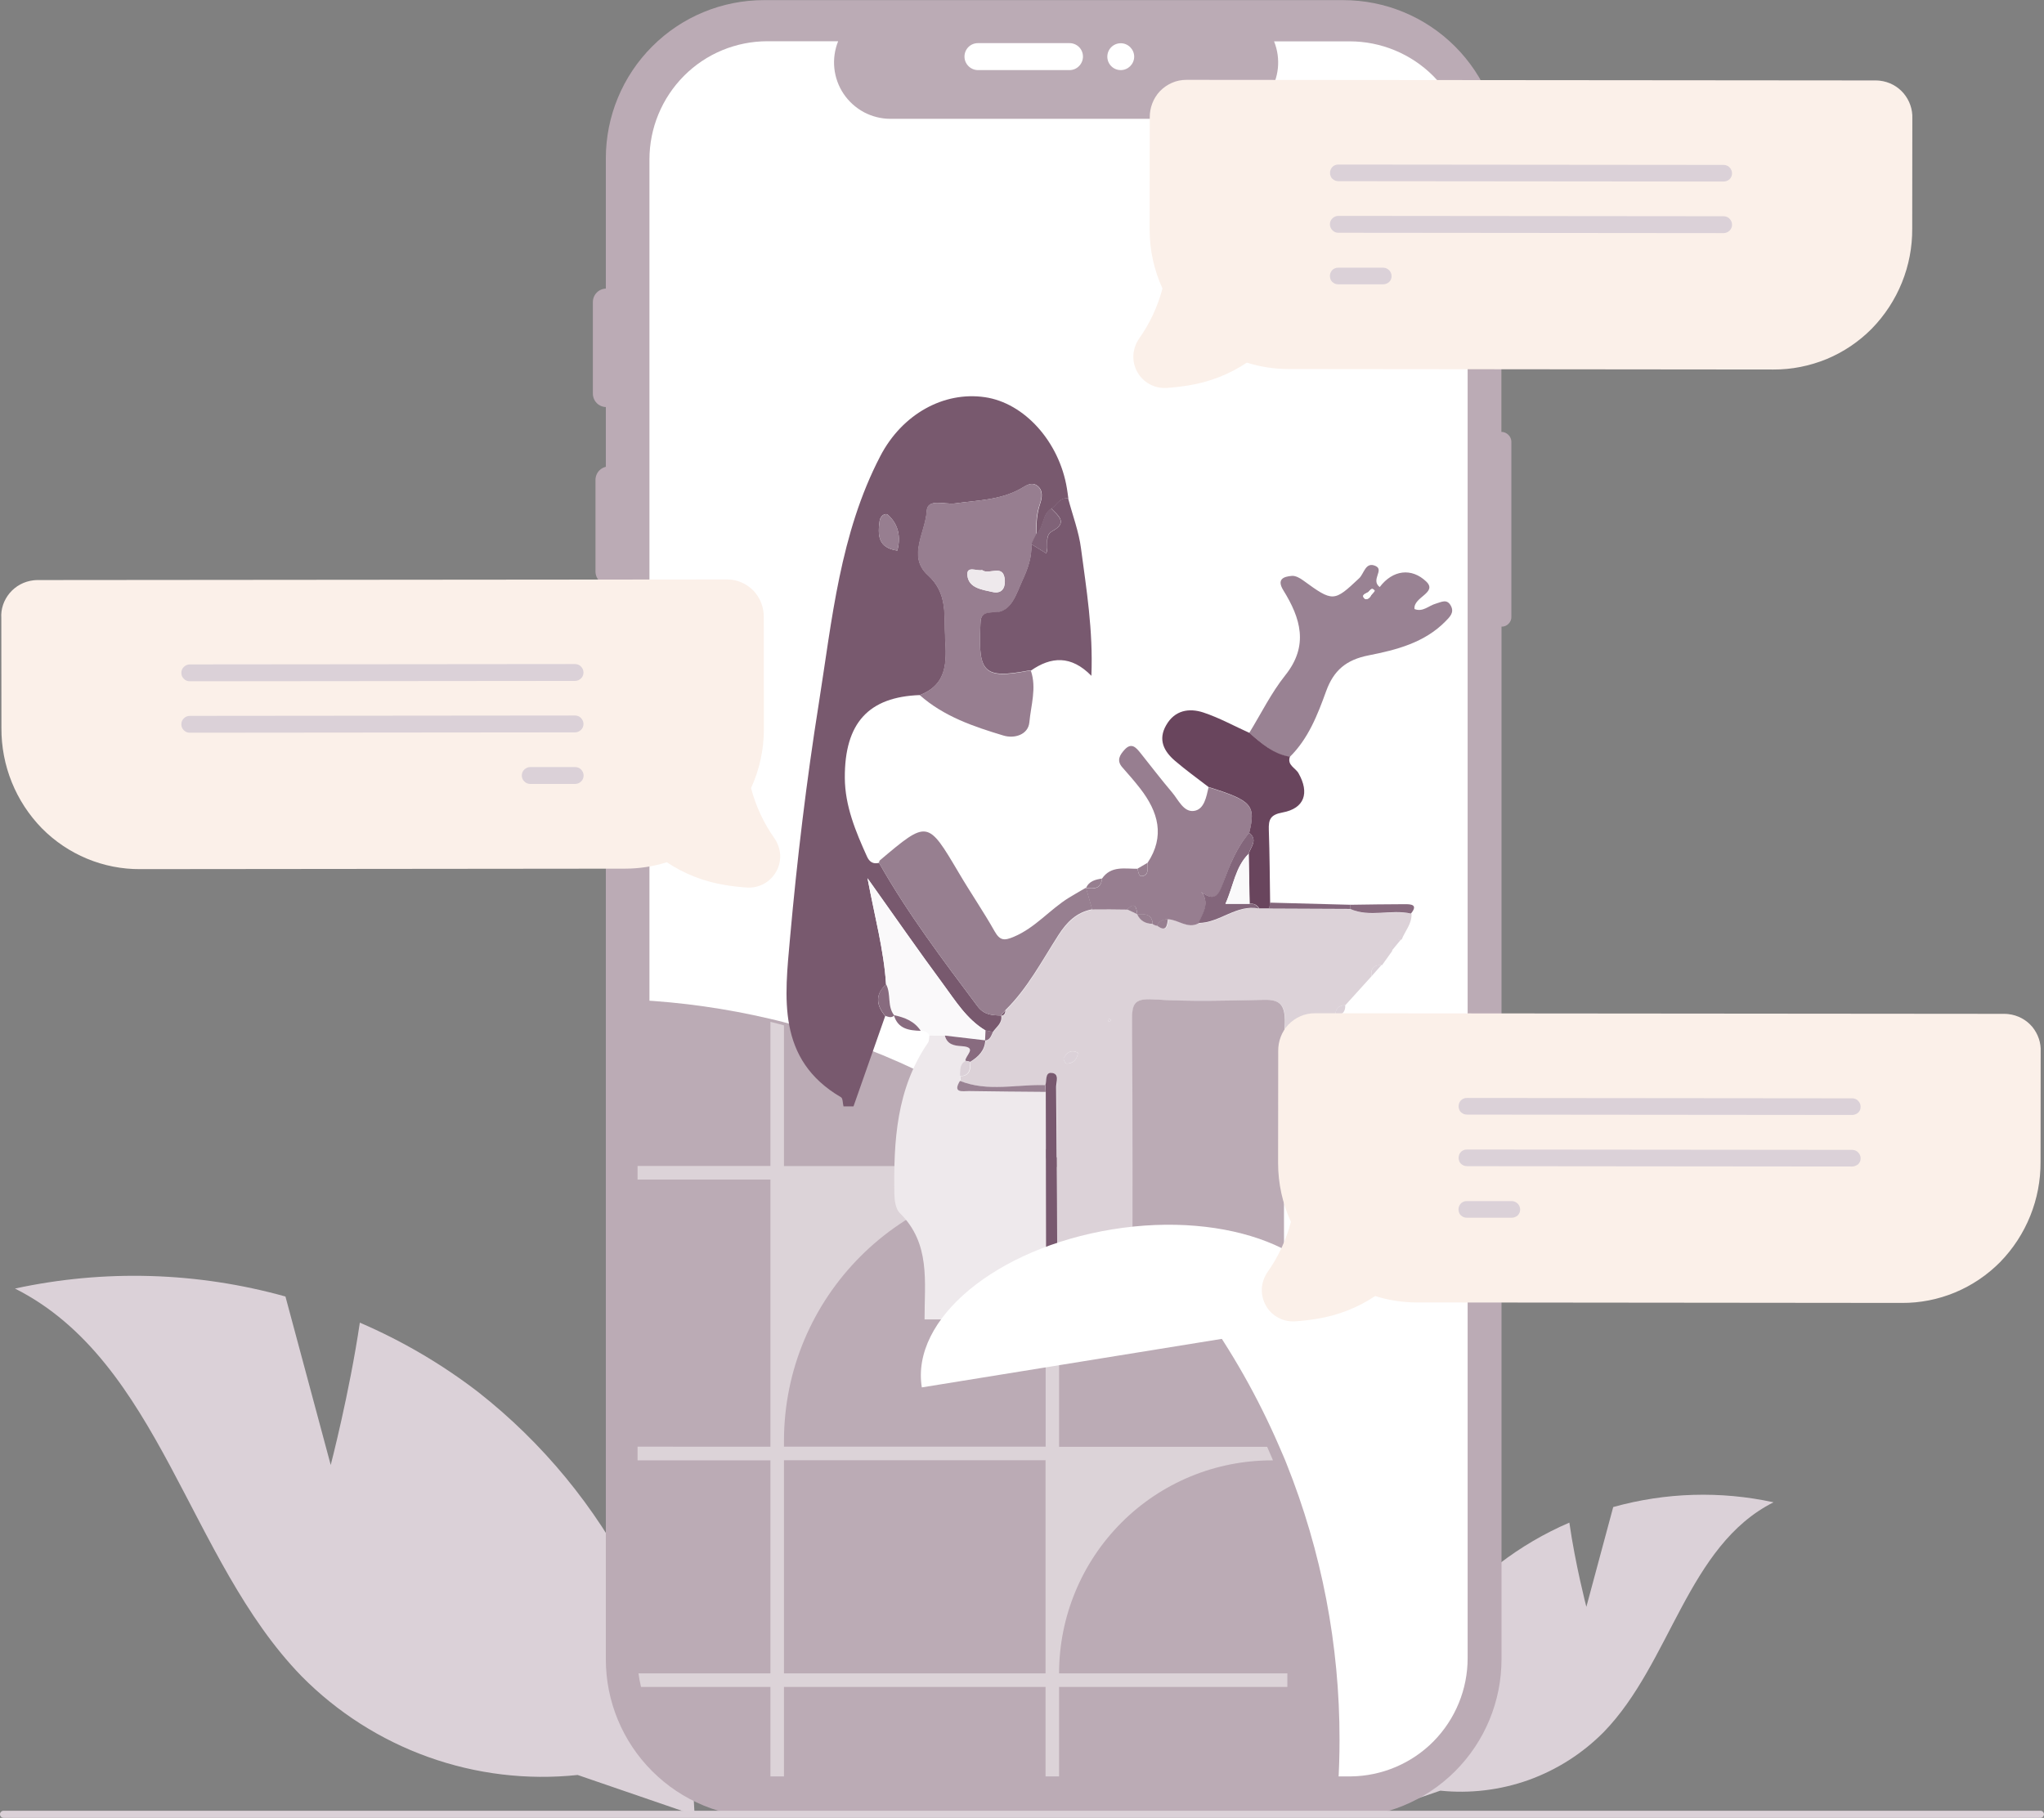<?xml version="1.0" encoding="utf-8"?>
<!-- Generator: Adobe Illustrator 26.3.1, SVG Export Plug-In . SVG Version: 6.00 Build 0)  -->
<svg version="1.1" id="Layer_1" xmlns="http://www.w3.org/2000/svg" xmlns:xlink="http://www.w3.org/1999/xlink" x="0px" y="0px"
	 viewBox="0 0 172 153" style="enable-background:new 0 0 172 153;" xml:space="preserve">
<rect x="0" y="0" width="172" height="153" fill="#808080" stroke="none"/>
<style type="text/css">
	.st0{clip-path:url(#SVGID_00000101069295150462728340000014824835691839032462_);}
	.st1{fill:#DBD1D8;}
	.st2{fill:#BBABB5;}
	.st3{fill:#FFFFFF;}
	.st4{fill:#403E56;}
	.st5{fill:#9F626B;}
	.st6{fill:#302F42;}
	.st7{fill:#DCD3D8;}
	.st8{fill:#FBF0E9;}
	.st9{fill:#DCD2D8;}
	.st10{fill:#EEE9EC;}
	.st11{fill:#78596F;}
	.st12{fill:#78596E;}
	.st13{fill:#977E90;}
	.st14{fill:#998293;}
	.st15{fill:#977F90;}
	.st16{fill:#69455D;}
	.st17{fill:#FAF9FA;}
	.st18{fill:#886B7F;}
	.st19{fill:#83667B;}
	.st20{fill:#806378;}
</style>
<g>
	<defs>
		<rect id="SVGID_1_" width="172" height="153"/>
	</defs>
	<clipPath id="SVGID_00000083809192270869405580000012560507238224786311_">
		<use xlink:href="#SVGID_1_"  style="overflow:visible;"/>
	</clipPath>
	<g style="clip-path:url(#SVGID_00000083809192270869405580000012560507238224786311_);">
		<path class="st1" d="M133.49,135.24l2.26-8.4c4.4-1.23,9.03-1.37,13.49-0.4c-7.25,3.65-8.63,13.5-14.28,19.33
			c-1.78,1.8-3.94,3.18-6.32,4.04c-2.38,0.85-4.93,1.16-7.44,0.9l-5.83,2c0.17-4.09,1.22-8.09,3.08-11.73s4.49-6.83,7.7-9.36
			c1.82-1.4,3.8-2.56,5.91-3.47C132.56,131.67,133.49,135.24,133.49,135.24L133.49,135.24z M27.83,123.3l-3.81-14.18
			c-7.42-2.07-15.23-2.3-22.76-0.67c12.23,6.17,14.56,22.79,24.11,32.62c3,3.04,6.65,5.37,10.67,6.81s8.32,1.96,12.57,1.51
			l9.84,3.38c-0.28-6.9-2.06-13.65-5.2-19.8s-7.58-11.54-13-15.8c-3.07-2.36-6.41-4.32-9.97-5.85
			C29.4,117.27,27.83,123.3,27.83,123.3z"/>
		<path class="st2" d="M126.34,36.35V13.33c0-3.53-1.4-6.92-3.9-9.42s-5.88-3.9-9.42-3.9H64.29c-3.53,0-6.92,1.4-9.41,3.9
			c-2.5,2.5-3.9,5.89-3.9,9.42v126.32c0,3.54,1.4,6.92,3.9,9.42s5.88,3.9,9.41,3.9h48.74c3.53,0,6.92-1.4,9.42-3.9
			s3.9-5.89,3.9-9.42V52.74c0.22,0.01,0.44-0.08,0.59-0.24c0.16-0.15,0.25-0.37,0.24-0.59V37.19c0-0.22-0.09-0.44-0.25-0.59
			C126.77,36.44,126.56,36.35,126.34,36.35z"/>
		<path class="st3" d="M123.5,13.42v126.14c0,2.62-1.03,5.13-2.87,7c-1.84,1.86-4.34,2.92-6.96,2.95H64.59
			c-2.64,0-5.17-1.05-7.03-2.91c-1.86-1.87-2.91-4.4-2.91-7.04V13.42c0-2.64,1.05-5.17,2.91-7.04c1.86-1.87,4.39-2.91,7.03-2.91
			h5.94c-0.59,1.46-0.42,3.12,0.46,4.43c0.43,0.64,1.02,1.17,1.7,1.54C73.37,9.8,74.14,10,74.91,10h27.92
			c0.77,0,1.54-0.19,2.22-0.56c0.68-0.37,1.26-0.89,1.7-1.54c0.88-1.31,1.05-2.96,0.46-4.42h6.36c2.64,0,5.17,1.05,7.03,2.91
			C122.46,8.26,123.5,10.78,123.5,13.42z"/>
		<path class="st2" d="M51.24,49.23c-0.3,0-0.59-0.12-0.8-0.33c-0.21-0.21-0.33-0.5-0.33-0.8v-7.71c0-0.3,0.12-0.59,0.33-0.8
			c0.44-0.44,1.16-0.44,1.6,0c0.21,0.21,0.33,0.5,0.33,0.8v7.71c0,0.3-0.12,0.59-0.33,0.8C51.83,49.11,51.54,49.23,51.24,49.23z
			 M51.02,34.26c-0.3,0-0.59-0.12-0.8-0.33c-0.21-0.21-0.33-0.5-0.33-0.8v-7.71c0-0.3,0.12-0.59,0.33-0.8c0.44-0.44,1.16-0.44,1.6,0
			c0.21,0.21,0.33,0.5,0.33,0.8v7.71c0,0.3-0.12,0.59-0.33,0.8C51.61,34.14,51.32,34.26,51.02,34.26z"/>
		<path class="st3" d="M81.16,4.76c0-0.3,0.12-0.59,0.33-0.8c0.21-0.21,0.5-0.33,0.8-0.33H90c0.3,0,0.59,0.12,0.8,0.33
			c0.44,0.44,0.44,1.16,0,1.6C90.59,5.78,90.3,5.9,90,5.9h-7.7c-0.3,0-0.59-0.12-0.8-0.33C81.28,5.35,81.16,5.07,81.16,4.76z"/>
		<path class="st4" d="M51.24,62.39c-0.3,0-0.59-0.12-0.8-0.33c-0.21-0.21-0.33-0.5-0.33-0.8v-7.71c0-0.3,0.12-0.59,0.33-0.8
			c0.44-0.44,1.16-0.44,1.6,0c0.21,0.21,0.33,0.5,0.33,0.8v7.71c0,0.3-0.12,0.59-0.33,0.8C51.83,62.27,51.54,62.39,51.24,62.39z"/>
		<path class="st3" d="M94.31,5.9c0.62,0,1.13-0.51,1.13-1.13s-0.51-1.13-1.13-1.13l0,0c-0.63,0-1.13,0.51-1.13,1.13
			S93.68,5.9,94.31,5.9z"/>
		<path class="st5" d="M83.75,144.62h3.05l1.45-11.78h-4.5V144.62z"/>
		<path class="st6" d="M82.98,143.62h0.86l3.35-1.36l1.8,1.36c2.11-0.01,3.82,1.7,3.83,3.81c0,0.01,0,0.01,0,0.02v0.12h-9.84
			C82.98,147.57,82.98,143.62,82.98,143.62z"/>
		<path class="st5" d="M97.93,144.62h3.05l1.45-11.78h-4.5V144.62z"/>
		<path class="st6" d="M97.15,143.62h0.86l3.35-1.36l1.8,1.36c2.11-0.01,3.82,1.7,3.83,3.81c0,0.01,0,0.01,0,0.02v0.12h-9.84
			C97.15,147.57,97.15,143.62,97.15,143.62z"/>
		<path class="st1" d="M0.3,153h171.4c0.08,0,0.16-0.03,0.21-0.09s0.09-0.13,0.09-0.21s-0.03-0.15-0.09-0.21
			c-0.05-0.06-0.13-0.09-0.21-0.09H0.3c-0.08,0-0.16,0.03-0.21,0.09C0.03,152.54,0,152.62,0,152.7s0.03,0.16,0.09,0.21
			C0.14,152.97,0.22,153,0.3,153z"/>
		<path class="st2" d="M112.72,146.43c0,1.31-0.04,2.6-0.12,3.89c-0.04,0-0.07,0.01-0.11,0.01H63.52c-2.22,0-4.37-0.74-6.12-2.1
			s-2.99-3.27-3.53-5.42c-0.09-0.38-0.17-0.76-0.21-1.14c-0.06-0.43-0.08-0.85-0.08-1.28V84.16c3.77,0.19,7.51,0.72,11.18,1.58
			c0.36,0.08,0.72,0.17,1.07,0.26c0.02,0.01,0.05,0.01,0.07,0.02c0.36,0.09,0.72,0.19,1.07,0.28c8.01,2.2,15.5,5.99,22.01,11.15
			l0.07,0.05c0.59,0.47,1.18,0.95,1.75,1.44c0.13,0.11,0.26,0.22,0.38,0.33c0.31,0.27,0.62,0.54,0.92,0.81
			c6.68,6.02,11.98,13.41,15.55,21.67c0.12,0.27,0.23,0.54,0.35,0.81c0.04,0.11,0.09,0.22,0.14,0.33l0.12,0.3
			C111.22,130.59,112.73,138.48,112.72,146.43L112.72,146.43z"/>
		<path class="st7" d="M89.12,140.84c0-4.75,1.88-9.31,5.24-12.68c1.66-1.67,3.64-2.99,5.81-3.89s4.51-1.36,6.86-1.36h0.09
			c-0.05-0.11-0.09-0.22-0.14-0.33c-0.11-0.27-0.23-0.54-0.35-0.81H89.12V99.28h1.06c-0.13-0.11-0.25-0.22-0.38-0.33
			c-0.58-0.49-1.16-0.97-1.75-1.44l-0.07-0.05v0.68H65.97V86.3c-0.35-0.1-0.71-0.19-1.07-0.28c-0.02,0-0.05-0.01-0.07-0.02v12.13
			H53.65v1.15h11.18v22.48H53.65v1.15h11.18v17.93h-11.1c0.05,0.39,0.12,0.77,0.21,1.14h10.89v7.53h1.14v-7.53h22.01v7.53h1.14
			v-7.53h19.21v-1.14L89.12,140.84L89.12,140.84z M87.99,140.84H65.97V122.9h22.01v17.94H87.99z M87.99,121.76H65.97v-0.45
			c-0.01-12.16,9.85-22.02,22.01-22.03c0,0,0.01,0,0.01,0V121.76z"/>
		<path class="st8" d="M0.81,49.92c0.51-0.61,1.23-0.99,2.02-1.08c0.11-0.01,0.22-0.02,0.34-0.02l58.01-0.05
			c0.42,0,0.84,0.08,1.22,0.25c0.39,0.17,0.73,0.41,1.02,0.71c0.56,0.6,0.86,1.4,0.85,2.22l0.01,9.43c0,1.71-0.37,3.4-1.08,4.95
			c0.4,1.52,1.07,2.96,1.98,4.24c0.28,0.41,0.44,0.89,0.47,1.38c0.02,0.5-0.09,0.99-0.34,1.42s-0.6,0.79-1.04,1.02
			c-0.44,0.24-0.93,0.34-1.42,0.31c-0.61-0.04-1.22-0.11-1.82-0.21c-1.76-0.28-3.44-0.93-4.92-1.92c-1.14,0.36-2.33,0.54-3.52,0.54
			L11.8,73.15c-1.54,0.01-3.06-0.29-4.48-0.88s-2.71-1.46-3.79-2.55c-2.21-2.26-3.43-5.3-3.41-8.45l-0.01-9.26
			C0.06,51.26,0.32,50.51,0.81,49.92z"/>
		<path class="st1" d="M15.26,56.63c0-0.19,0.07-0.37,0.21-0.5s0.31-0.21,0.5-0.21l32.42-0.03c0.19,0,0.37,0.07,0.5,0.21
			c0.13,0.13,0.21,0.31,0.21,0.5s-0.07,0.37-0.21,0.5c-0.13,0.13-0.31,0.21-0.5,0.21l-32.42,0.03c-0.19,0-0.37-0.07-0.5-0.21
			C15.33,57,15.26,56.82,15.26,56.63z M15.26,60.96c0-0.19,0.07-0.37,0.21-0.5c0.13-0.13,0.31-0.21,0.5-0.21l32.42-0.03
			c0.19,0,0.37,0.07,0.5,0.21s0.21,0.31,0.21,0.5s-0.07,0.37-0.21,0.5c-0.13,0.13-0.31,0.21-0.5,0.21l-32.42,0.03
			c-0.19,0-0.37-0.07-0.5-0.21C15.33,61.33,15.26,61.15,15.26,60.96z M43.91,65.27c0-0.19,0.07-0.37,0.21-0.5s0.31-0.21,0.5-0.21
			h3.78c0.19,0,0.37,0.07,0.5,0.21c0.13,0.13,0.21,0.31,0.21,0.5s-0.07,0.37-0.21,0.5c-0.13,0.13-0.31,0.21-0.5,0.21h-3.78
			c-0.19,0-0.37-0.07-0.5-0.21C43.98,65.64,43.91,65.46,43.91,65.27z"/>
		<path class="st8" d="M160.2,7.87c-0.51-0.61-1.23-0.99-2.02-1.08c-0.11-0.01-0.22-0.02-0.34-0.02l-58-0.05
			c-0.42,0-0.84,0.08-1.22,0.25c-0.39,0.17-0.73,0.41-1.02,0.71c-0.56,0.6-0.86,1.4-0.85,2.22l-0.01,9.43c0,1.71,0.37,3.4,1.08,4.95
			c-0.4,1.52-1.07,2.96-1.98,4.24c-0.28,0.41-0.44,0.89-0.47,1.38c-0.02,0.49,0.09,0.99,0.34,1.42c0.24,0.43,0.6,0.78,1.04,1.02
			c0.44,0.24,0.93,0.34,1.42,0.31c0.61-0.04,1.22-0.11,1.83-0.21c1.76-0.28,3.44-0.93,4.92-1.92c1.14,0.36,2.33,0.54,3.52,0.54
			l40.79,0.04c1.54,0.01,3.06-0.3,4.48-0.88c1.42-0.59,2.71-1.46,3.79-2.55c2.21-2.26,3.44-5.3,3.41-8.45l0.01-9.26
			C160.95,9.21,160.69,8.46,160.2,7.87L160.2,7.87z"/>
		<path class="st1" d="M145.04,15.28l-32.42-0.03c-0.09,0-0.18-0.02-0.27-0.05c-0.08-0.04-0.16-0.09-0.23-0.15
			c-0.07-0.06-0.12-0.14-0.15-0.23c-0.04-0.09-0.05-0.18-0.05-0.27s0.02-0.18,0.05-0.27c0.04-0.09,0.09-0.16,0.15-0.23
			c0.07-0.07,0.14-0.12,0.23-0.15c0.09-0.04,0.18-0.05,0.27-0.05l32.42,0.03c0.19,0,0.37,0.07,0.5,0.21
			c0.13,0.13,0.21,0.31,0.21,0.5s-0.08,0.37-0.21,0.5C145.4,15.21,145.22,15.28,145.04,15.28z M145.04,19.62l-32.42-0.03
			c-0.19,0-0.37-0.07-0.5-0.21c-0.13-0.13-0.21-0.31-0.21-0.5s0.07-0.37,0.21-0.5c0.13-0.13,0.31-0.21,0.5-0.21l32.42,0.03
			c0.19,0,0.37,0.07,0.5,0.21c0.13,0.13,0.21,0.31,0.21,0.5s-0.07,0.37-0.21,0.5C145.41,19.54,145.23,19.62,145.04,19.62z
			 M116.39,23.93h-3.78c-0.09,0-0.18-0.02-0.27-0.05c-0.08-0.04-0.16-0.09-0.23-0.15c-0.06-0.07-0.12-0.14-0.15-0.23
			c-0.03-0.09-0.05-0.18-0.05-0.27c0-0.09,0.02-0.18,0.05-0.27c0.04-0.09,0.09-0.16,0.15-0.23c0.07-0.07,0.14-0.12,0.23-0.15
			c0.09-0.04,0.18-0.05,0.27-0.05h3.78c0.19,0,0.37,0.08,0.5,0.21s0.21,0.31,0.21,0.5s-0.07,0.37-0.21,0.5
			C116.76,23.85,116.58,23.93,116.39,23.93z"/>
		<g id="NFAquq.tif_00000100370309254899048640000009744406056094423699_">
			<path class="st9" d="M115.41,82.17c-0.73,0.81-1.47,1.62-2.2,2.43c-0.58,0.02-0.85,0.32-0.84,0.89
				c-0.26,0.28-0.53,0.56-0.79,0.84c-0.14,0.18-0.29,0.36-0.43,0.54c-0.28,0.53-0.57,1.06-0.85,1.6c-0.61-0.04-0.91,0.26-0.93,0.86
				l-0.8,0.83c-0.98-1.34-0.4-2.87-0.43-4.3c-0.03-1.3-0.46-1.73-1.74-1.7c-3.12,0.07-6.25,0.16-9.36-0.04
				c-1.64-0.11-1.77,0.43-1.76,1.82c0.06,8.37,0.03,16.74,0.03,25.11h-5.97c-0.11-0.14-0.22-0.27-0.32-0.41
				c-0.03-6.38-0.06-12.76-0.12-19.14c0-0.41,0.33-1.15-0.42-1.18c-0.52-0.02-0.37,0.65-0.48,1.03c-2.39-0.08-4.83,0.58-7.18-0.36
				c-0.01-0.14-0.01-0.27-0.01-0.41c0.81-0.02,0.87-0.58,0.86-1.2c0.68-0.42,1.23-0.94,1.27-1.81l-0.02,0.02
				c0.42-0.06,0.52-0.41,0.66-0.72c0.28-0.44,0.81-0.75,0.7-1.39l-0.05,0.01c0.32,0.01,0.38-0.21,0.4-0.45
				c1.86-1.83,3.05-4.14,4.45-6.3c0.71-1.11,1.54-1.93,2.85-2.18c0.98,0,1.96-0.01,2.94-0.01c0.29,0.14,0.57,0.28,0.86,0.41
				l-0.01-0.01c0.25,0.56,0.71,0.81,1.31,0.82c0.11,0.07,0.23,0.12,0.37,0.14c0.77,0.59,0.85,0.03,0.92-0.55
				c0.87,0.03,1.64,0.84,2.58,0.34c1.79,0,3.2-1.61,5.09-1.21h0.85l6.83,0.03c1.66,0.74,3.42,0,5.11,0.39
				c0.03,0.84-0.54,1.44-0.83,2.16c-0.62,0.03-0.88,0.36-0.8,0.97c-0.28,0.4-0.57,0.79-0.85,1.19
				C115.59,81.2,115.32,81.52,115.41,82.17L115.41,82.17z M90.71,88.61c-0.6-0.32-0.96-0.01-1.2,0.47
				c-0.05,0.09,0.16,0.45,0.25,0.44C90.31,89.51,90.63,89.18,90.71,88.61z M93.32,85.76c-0.02,0.06-0.06,0.12-0.06,0.18
				c0,0.02,0.1,0.04,0.15,0.06c0.02-0.06,0.06-0.12,0.06-0.18C93.47,85.79,93.37,85.78,93.32,85.76z"/>
			<path class="st2" d="M95.29,111.04c0-8.37,0.03-16.74-0.03-25.11c-0.01-1.38,0.13-1.92,1.76-1.82c3.11,0.2,6.24,0.11,9.36,0.04
				c1.29-0.03,1.71,0.4,1.74,1.7c0.03,1.43-0.54,2.96,0.43,4.3c-0.86,2.73-0.44,5.54-0.48,8.31c-0.06,4.19,0,8.38,0.01,12.58H95.29z
				"/>
			<path class="st10" d="M80.78,90.57c-0.01,0.14,0,0.27,0.01,0.41c-0.67,1.08,0.27,0.85,0.75,0.86c2.15,0.05,4.31,0.05,6.46,0.07
				c0.01,6.38,0.03,12.76,0.04,19.14H77.8c-0.01-3.14,0.53-6.4-2.09-8.96c-0.34-0.34-0.44-1.05-0.45-1.59
				c-0.07-4.47,0.17-8.87,2.83-12.74c0.11-0.16,0.08-0.41,0.12-0.62c0.43,0.01,0.87,0.01,1.3,0.02c0.18,0.76,0.79,0.85,1.42,0.89
				c1.38,0.09,0.27,0.8,0.31,1.23C80.72,89.58,80.8,90.09,80.78,90.57L80.78,90.57z"/>
			<path class="st11" d="M88.04,111.04c-0.01-6.38-0.03-12.76-0.04-19.14l-0.03-0.57c0.12-0.38-0.03-1.05,0.48-1.03
				c0.75,0.03,0.42,0.77,0.42,1.18c0.06,6.38,0.09,12.76,0.12,19.14c-0.06,0.13-0.09,0.27-0.1,0.41
				C88.61,111.04,88.32,111.04,88.04,111.04z"/>
			<path class="st1" d="M88.89,111.04c0.01-0.14,0.05-0.28,0.1-0.41c0.11,0.14,0.22,0.27,0.32,0.41H88.89z"/>
			<path class="st12" d="M84.25,85.47c0.12,0.64-0.41,0.95-0.7,1.39c-0.21-0.04-0.42-0.09-0.63-0.13c-1.57-0.94-2.51-2.48-3.55-3.89
				c-2.08-2.82-4.08-5.7-6.37-8.92c0.61,3.25,1.37,6.04,1.56,8.93c-0.93,0.86-0.84,1.75-0.07,2.66c-0.89,2.54-1.78,5.07-2.67,7.61
				h-0.84c-0.07-0.26-0.05-0.68-0.21-0.77c-5.44-3.18-4.73-8.43-4.29-13.4c0.59-6.6,1.38-13.2,2.42-19.74
				c1.12-7.07,1.78-14.29,5.17-20.81c1.84-3.55,5.35-5.48,8.81-4.97c3.32,0.48,6.26,3.75,6.9,7.68c0.05,0.28,0.08,0.56,0.12,0.84
				c-0.71-0.1-0.96,0.55-1.41,0.86c-0.81,0.47-0.6,1.56-1.26,2.12c-0.03-0.85,0.01-1.68,0.29-2.51c0.17-0.5,0.3-1.17-0.26-1.56
				c-0.49-0.34-0.97,0.05-1.38,0.28c-1.72,0.96-3.64,0.97-5.51,1.23c-0.84,0.12-2.32-0.46-2.38,0.63c-0.09,1.79-1.64,3.83,0.08,5.39
				c1.72,1.56,1.36,3.41,1.47,5.28c0.12,2,0.21,3.93-2.13,4.83c-4.31,0.15-6.34,2.34-6.32,6.96c0.01,2.36,0.91,4.52,1.87,6.64
				c0.2,0.44,0.52,0.65,1.01,0.52c2.41,4.26,5.35,8.15,8.28,12.06C82.82,85.44,83.49,85.45,84.25,85.47z M75.51,46.34
				c0.3-1.16,0.1-2.19-0.77-2.99c-0.26-0.24-0.67,0.09-0.72,0.49C73.86,45.01,73.86,46.11,75.51,46.34z"/>
			<path class="st13" d="M77.39,58.5c2.34-0.89,2.25-2.83,2.13-4.83c-0.11-1.87,0.25-3.73-1.47-5.28c-1.72-1.56-0.18-3.6-0.08-5.39
				c0.06-1.09,1.53-0.51,2.38-0.63c1.87-0.26,3.79-0.28,5.51-1.23c0.41-0.23,0.89-0.61,1.38-0.28c0.56,0.39,0.43,1.05,0.26,1.56
				c-0.29,0.83-0.33,1.66-0.29,2.51c-0.14,0.29-0.28,0.59-0.43,0.88c0.08,1.09-0.3,2.09-0.74,3.05c-0.52,1.13-0.94,2.71-2.34,2.69
				c-1.27-0.01-1.18,0.49-1.21,1.31c-0.17,3.8,0.38,4.3,4.05,3.6c0.07-0.01,0.14,0,0.21,0c0.49,1.45,0,2.91-0.13,4.33
				c-0.1,1.06-1.27,1.39-2.17,1.12C81.92,61.15,79.42,60.3,77.39,58.5z M82.64,47.98c-0.45,0.11-1.33-0.41-1.23,0.47
				c0.12,1.05,1.24,1.18,2.12,1.38c0.74,0.16,1.05-0.29,1.03-0.94C84.49,47.37,83.23,48.44,82.64,47.98z"/>
			<path class="st14" d="M105.12,61.69c1-1.63,1.85-3.37,3.03-4.85c2.01-2.51,1.29-4.82-0.16-7.16c-0.57-0.93,0.01-1.15,0.71-1.21
				c0.31-0.03,0.69,0.18,0.96,0.38c2.51,1.83,2.59,1.82,4.71-0.18c0.42-0.39,0.53-1.41,1.37-1.04c0.78,0.34-0.43,1.17,0.36,1.78
				c1.1-1.45,2.68-1.64,3.91-0.47c1,0.95-1.11,1.31-0.98,2.32c0.7,0.28,1.2-0.29,1.78-0.45c0.49-0.14,0.95-0.44,1.28,0.18
				c0.3,0.56-0.08,0.92-0.44,1.29c-1.78,1.82-4.15,2.42-6.49,2.88c-1.87,0.37-2.93,1.25-3.57,3.02c-0.72,1.99-1.5,4-3.07,5.54
				C107.14,63.46,106.14,62.56,105.12,61.69z M115.14,49.83c-0.19,0.13-0.59,0.21-0.36,0.49c0.18,0.23,0.48,0.04,0.61-0.24
				c0.1-0.13,0.31-0.33,0.29-0.37C115.43,49.39,115.3,49.7,115.14,49.83z"/>
			<path class="st15" d="M84.25,85.47c-0.77-0.02-1.44-0.03-2.01-0.8c-2.93-3.91-5.87-7.8-8.28-12.06c0.03-0.07,0.03-0.16,0.08-0.2
				c4.03-3.4,4.01-3.4,6.66,1.08c0.97,1.65,2.06,3.23,3,4.9c0.45,0.79,0.82,0.79,1.62,0.45c1.8-0.76,3.01-2.28,4.62-3.28
				c0.48-0.29,0.96-0.57,1.45-0.85c0.17,0.61,0.35,1.22,0.52,1.82c-1.32,0.25-2.14,1.07-2.85,2.18c-1.39,2.16-2.59,4.47-4.45,6.3
				c-0.13,0.15-0.27,0.3-0.4,0.45C84.21,85.46,84.25,85.47,84.25,85.47z"/>
			<path class="st13" d="M91.9,76.55c-0.17-0.61-0.35-1.22-0.52-1.82l0.01,0.02c0.64,0.06,1.27,0.1,1.34-0.8
				c0.76-1.11,1.92-0.82,2.99-0.83c0.09,0.29,0.08,0.78,0.55,0.58c0.43-0.18,0.26-0.69,0.29-1.07c1.5-2.25,0.9-4.31-0.61-6.26
				c-0.48-0.62-0.99-1.2-1.51-1.79c-0.51-0.58-0.2-1.05,0.19-1.48c0.59-0.65,0.98-0.17,1.35,0.29c0.88,1.1,1.73,2.22,2.64,3.29
				c0.54,0.63,0.97,1.69,1.85,1.57c0.87-0.12,1.04-1.18,1.23-1.99c3.65,1.14,3.99,1.52,3.42,3.85c-1.08,1.25-1.66,2.76-2.21,4.29
				c-0.28,0.78-0.59,1.53-1.63,0.81c-0.07-0.05-0.14-0.11-0.21-0.16c0.06,0.07,0.11,0.14,0.17,0.21c0.51,0.91-0.03,1.67-0.37,2.45
				c-0.94,0.5-1.71-0.31-2.58-0.34c-0.41,0.01-0.75,0.14-0.92,0.55c-0.13-0.02-0.26-0.07-0.37-0.14c-0.06-0.88-0.68-0.85-1.31-0.82
				l0.01,0.01c-0.07-0.58-0.16-1.12-0.86-0.41C93.86,76.54,92.88,76.54,91.9,76.55L91.9,76.55z"/>
			<path class="st11" d="M86.75,56.44c-0.07,0-0.14-0.01-0.21,0c-3.68,0.69-4.22,0.2-4.05-3.6c0.04-0.82-0.06-1.32,1.21-1.31
				c1.41,0.01,1.82-1.56,2.34-2.69c0.44-0.95,0.81-1.95,0.74-3.05c0.4,0.25,0.8,0.5,1.26,0.78c0.28-0.66-0.23-1.47,0.55-1.89
				c1.29-0.7,0.45-1.29-0.12-1.88c0.46-0.31,0.7-0.96,1.41-0.86c0.37,1.41,0.91,2.81,1.09,4.25c0.45,3.41,1.02,6.82,0.87,10.69
				C90.13,55.13,88.44,55.26,86.75,56.44z"/>
			<path class="st16" d="M105.12,70.09c0.57-2.32,0.23-2.71-3.42-3.85c-0.95-0.73-1.92-1.43-2.83-2.21
				c-0.93-0.8-1.44-1.77-0.74-2.99c0.72-1.27,1.93-1.47,3.14-1.07c1.33,0.44,2.57,1.13,3.86,1.71c1.01,0.88,2.02,1.77,3.41,2.01
				c-0.24,0.72,0.47,0.93,0.73,1.39c0.94,1.66,0.5,2.96-1.34,3.3c-1.04,0.19-1.19,0.6-1.16,1.48c0.07,2.03,0.08,4.07,0.11,6.1
				c-0.02,0.17-0.04,0.34-0.07,0.5h-0.85c-0.18-0.31-0.45-0.43-0.8-0.4c-0.03-1.4-0.05-2.81-0.08-4.21
				C105.24,71.28,105.88,70.71,105.12,70.09z"/>
			<path class="st17" d="M74.56,82.84c-0.18-2.88-0.95-5.67-1.56-8.93c2.29,3.22,4.28,6.1,6.37,8.92c1.04,1.41,1.98,2.95,3.55,3.89
				c-0.01,0.29-0.03,0.57-0.04,0.86l0.02-0.02c-1.13-0.13-2.27-0.27-3.4-0.4c-0.43-0.01-0.87-0.01-1.3-0.02
				c-0.15-0.31-0.42-0.38-0.73-0.39c-0.53-0.81-1.36-1.13-2.26-1.32l0.03,0.02C74.63,84.69,75.01,83.66,74.56,82.84z"/>
			<path class="st18" d="M118.73,76.89c-1.68-0.39-3.45,0.35-5.11-0.39v-0.35c1.53-0.02,3.06-0.05,4.6-0.05
				C118.71,76.1,119.36,76.12,118.73,76.89z"/>
			<path class="st19" d="M113.63,76.15v0.35l-6.83-0.03c0.02-0.17,0.04-0.34,0.07-0.5L113.63,76.15z"/>
			<path class="st18" d="M74.56,82.84c0.45,0.82,0.07,1.85,0.69,2.62c-0.24,0.26-0.5,0.11-0.76,0.04
				C73.73,84.59,73.63,83.7,74.56,82.84z"/>
			<path class="st18" d="M75.22,85.44c0.9,0.19,1.72,0.5,2.26,1.32C76.49,86.73,75.55,86.6,75.22,85.44z"/>
			<path class="st15" d="M92.73,73.94c-0.07,0.9-0.7,0.86-1.34,0.8C91.64,74.15,92.18,74.03,92.73,73.94z M96.56,72.62
				c-0.03,0.38,0.14,0.88-0.29,1.07c-0.47,0.2-0.47-0.29-0.55-0.58C96,72.95,96.28,72.78,96.56,72.62z"/>
			<path class="st1" d="M112.36,85.49c-0.01-0.57,0.27-0.87,0.84-0.89C113.23,85.18,112.92,85.45,112.36,85.49z M109.36,89.33
				c0.02-0.6,0.32-0.9,0.93-0.86C110.24,89.03,109.93,89.32,109.36,89.33z M115.41,82.17c-0.09-0.64,0.18-0.97,0.84-0.95
				C115.97,81.53,115.69,81.85,115.41,82.17z M117.11,80.02c-0.08-0.61,0.18-0.94,0.8-0.97C117.64,79.37,117.37,79.7,117.11,80.02z
				 M111.14,86.87c0.14-0.18,0.29-0.36,0.43-0.54C111.43,86.51,111.28,86.69,111.14,86.87z"/>
			<path class="st19" d="M105.12,70.09c0.76,0.61,0.12,1.18-0.05,1.77c-1.13,1.12-1.26,2.68-1.95,4.21h2.02
				c0.35-0.04,0.62,0.09,0.8,0.4c-1.89-0.39-3.29,1.21-5.09,1.21c0.34-0.78,0.89-1.54,0.37-2.45l0.04-0.04
				c1.03,0.72,1.34-0.03,1.63-0.81C103.46,72.86,104.04,71.35,105.12,70.09z"/>
			<path class="st14" d="M87.96,91.33l0.03,0.57c-2.15-0.02-4.31-0.03-6.46-0.07c-0.48-0.01-1.41,0.22-0.75-0.86
				C83.14,91.92,85.57,91.25,87.96,91.33z"/>
			<path class="st18" d="M79.51,87.16c1.13,0.13,2.27,0.27,3.4,0.4c-0.04,0.87-0.59,1.39-1.27,1.81c-0.13-0.04-0.27-0.07-0.4-0.09
				c-0.04-0.43,1.07-1.14-0.31-1.23C80.3,88.01,79.7,87.92,79.51,87.16z"/>
			<path class="st1" d="M90.71,88.61c-0.08,0.57-0.4,0.89-0.96,0.91c-0.08,0-0.29-0.35-0.25-0.44C89.75,88.6,90.11,88.3,90.71,88.61
				z M81.24,89.28c0.14,0.02,0.27,0.05,0.4,0.09c0.01,0.61-0.04,1.18-0.86,1.2C80.8,90.09,80.72,89.58,81.24,89.28z"/>
			<path class="st15" d="M95.69,76.94c0.62-0.03,1.25-0.05,1.31,0.82C96.39,77.75,95.94,77.5,95.69,76.94z M97.36,77.9
				c0.17-0.41,0.51-0.54,0.92-0.55C98.21,77.93,98.13,78.49,97.36,77.9z"/>
			<path class="st15" d="M94.84,76.54c0.69-0.71,0.78-0.17,0.86,0.41C95.41,76.81,95.13,76.67,94.84,76.54z"/>
			<path class="st1" d="M93.32,85.76c0.05,0.02,0.15,0.04,0.15,0.06c0,0.06-0.03,0.12-0.06,0.18c-0.05-0.02-0.15-0.04-0.15-0.06
				C93.26,85.88,93.3,85.82,93.32,85.76z"/>
			<path class="st18" d="M82.89,87.58c0.01-0.29,0.03-0.57,0.04-0.86c0.21,0.04,0.42,0.09,0.63,0.13
				C83.41,87.17,83.32,87.53,82.89,87.58z"/>
			<path class="st12" d="M84.21,85.48c0.13-0.15,0.27-0.3,0.4-0.45C84.58,85.27,84.53,85.49,84.21,85.48z"/>
			<path class="st13" d="M75.51,46.34c-1.65-0.23-1.66-1.33-1.49-2.5c0.06-0.39,0.46-0.73,0.72-0.49
				C75.62,44.15,75.81,45.18,75.51,46.34z"/>
			<path class="st20" d="M88.46,42.8c0.57,0.6,1.41,1.18,0.12,1.88c-0.78,0.42-0.27,1.23-0.55,1.89c-0.45-0.28-0.86-0.53-1.26-0.78
				c0.14-0.29,0.28-0.59,0.43-0.88C87.86,44.35,87.65,43.27,88.46,42.8z"/>
			<path class="st10" d="M82.64,47.98c0.6,0.46,1.86-0.62,1.91,0.9c0.02,0.65-0.29,1.1-1.03,0.94c-0.88-0.19-2-0.32-2.12-1.38
				C81.31,47.57,82.19,48.09,82.64,47.98z"/>
			<path class="st3" d="M115.38,50.09c-0.13,0.28-0.43,0.47-0.61,0.24c-0.22-0.28,0.18-0.37,0.36-0.49
				C115.21,49.93,115.29,50.01,115.38,50.09z"/>
			<path class="st3" d="M115.14,49.83c0.16-0.14,0.3-0.45,0.53-0.11c0.03,0.04-0.19,0.24-0.29,0.37
				C115.29,50.01,115.21,49.93,115.14,49.83z"/>
			<path class="st19" d="M101.23,75.23c-0.06-0.07-0.11-0.14-0.17-0.21c0.07,0.05,0.14,0.11,0.21,0.16
				C101.28,75.19,101.23,75.23,101.23,75.23z"/>
			<path class="st17" d="M105.14,76.07h-2.02c0.68-1.54,0.82-3.09,1.95-4.21C105.09,73.27,105.12,74.67,105.14,76.07z"/>
		</g>
		<path class="st3" d="M77.57,116.77c-0.93-5.76,6.24-11.71,16.02-13.3s18.46,1.81,19.39,7.57"/>
		<path class="st8" d="M171.02,86.43c-0.51-0.61-1.23-0.99-2.02-1.08c-0.11-0.01-0.22-0.02-0.34-0.02l-58.01-0.05
			c-0.42,0-0.84,0.08-1.22,0.25c-0.39,0.17-0.73,0.41-1.02,0.71c-0.56,0.6-0.86,1.4-0.85,2.22l-0.01,9.43c0,1.71,0.37,3.4,1.08,4.95
			c-0.4,1.52-1.07,2.96-1.98,4.24c-0.28,0.41-0.44,0.89-0.47,1.38c-0.02,0.5,0.1,0.99,0.34,1.42s0.6,0.79,1.04,1.02
			c0.43,0.24,0.93,0.34,1.42,0.31c0.61-0.04,1.22-0.11,1.82-0.21c1.76-0.28,3.44-0.93,4.92-1.92c1.14,0.36,2.33,0.54,3.52,0.54
			l40.79,0.04c1.54,0.01,3.06-0.29,4.48-0.88s2.71-1.46,3.79-2.55c2.21-2.26,3.43-5.3,3.41-8.45l0.01-9.26
			C171.76,87.77,171.5,87.02,171.02,86.43L171.02,86.43z"/>
		<path class="st1" d="M155.86,93.84l-32.42-0.03c-0.09,0-0.18-0.02-0.27-0.05c-0.08-0.04-0.16-0.09-0.23-0.15
			c-0.07-0.06-0.12-0.14-0.15-0.23c-0.04-0.09-0.05-0.18-0.05-0.27c0-0.09,0.02-0.18,0.05-0.27c0.03-0.09,0.09-0.16,0.15-0.23
			c0.07-0.07,0.14-0.12,0.23-0.15c0.08-0.04,0.18-0.05,0.27-0.05l32.42,0.03c0.19,0,0.37,0.07,0.5,0.21
			c0.13,0.13,0.21,0.31,0.21,0.5s-0.07,0.37-0.21,0.5C156.22,93.77,156.04,93.84,155.86,93.84z M155.86,98.18l-32.42-0.03
			c-0.09,0-0.18-0.02-0.27-0.05c-0.08-0.04-0.16-0.09-0.23-0.15c-0.07-0.06-0.12-0.14-0.15-0.23c-0.03-0.09-0.05-0.18-0.05-0.27
			c0-0.09,0.02-0.18,0.05-0.27c0.03-0.09,0.09-0.16,0.15-0.23s0.14-0.12,0.23-0.15c0.08-0.04,0.18-0.05,0.27-0.05l32.42,0.03
			c0.19,0,0.37,0.07,0.5,0.21c0.13,0.13,0.21,0.31,0.21,0.5s-0.07,0.37-0.21,0.5C156.22,98.1,156.04,98.18,155.86,98.18z
			 M127.21,102.49h-3.78c-0.09,0-0.18-0.02-0.27-0.05c-0.08-0.04-0.16-0.09-0.23-0.15c-0.07-0.06-0.12-0.14-0.15-0.23
			c-0.03-0.09-0.05-0.18-0.05-0.27c0-0.09,0.02-0.18,0.05-0.27c0.04-0.09,0.09-0.16,0.15-0.23c0.07-0.07,0.14-0.12,0.23-0.15
			c0.08-0.04,0.18-0.05,0.27-0.05h3.78c0.19,0,0.37,0.08,0.5,0.21s0.21,0.31,0.21,0.5s-0.08,0.37-0.21,0.5
			C127.58,102.41,127.4,102.49,127.21,102.49z"/>
	</g>
</g>
</svg>
